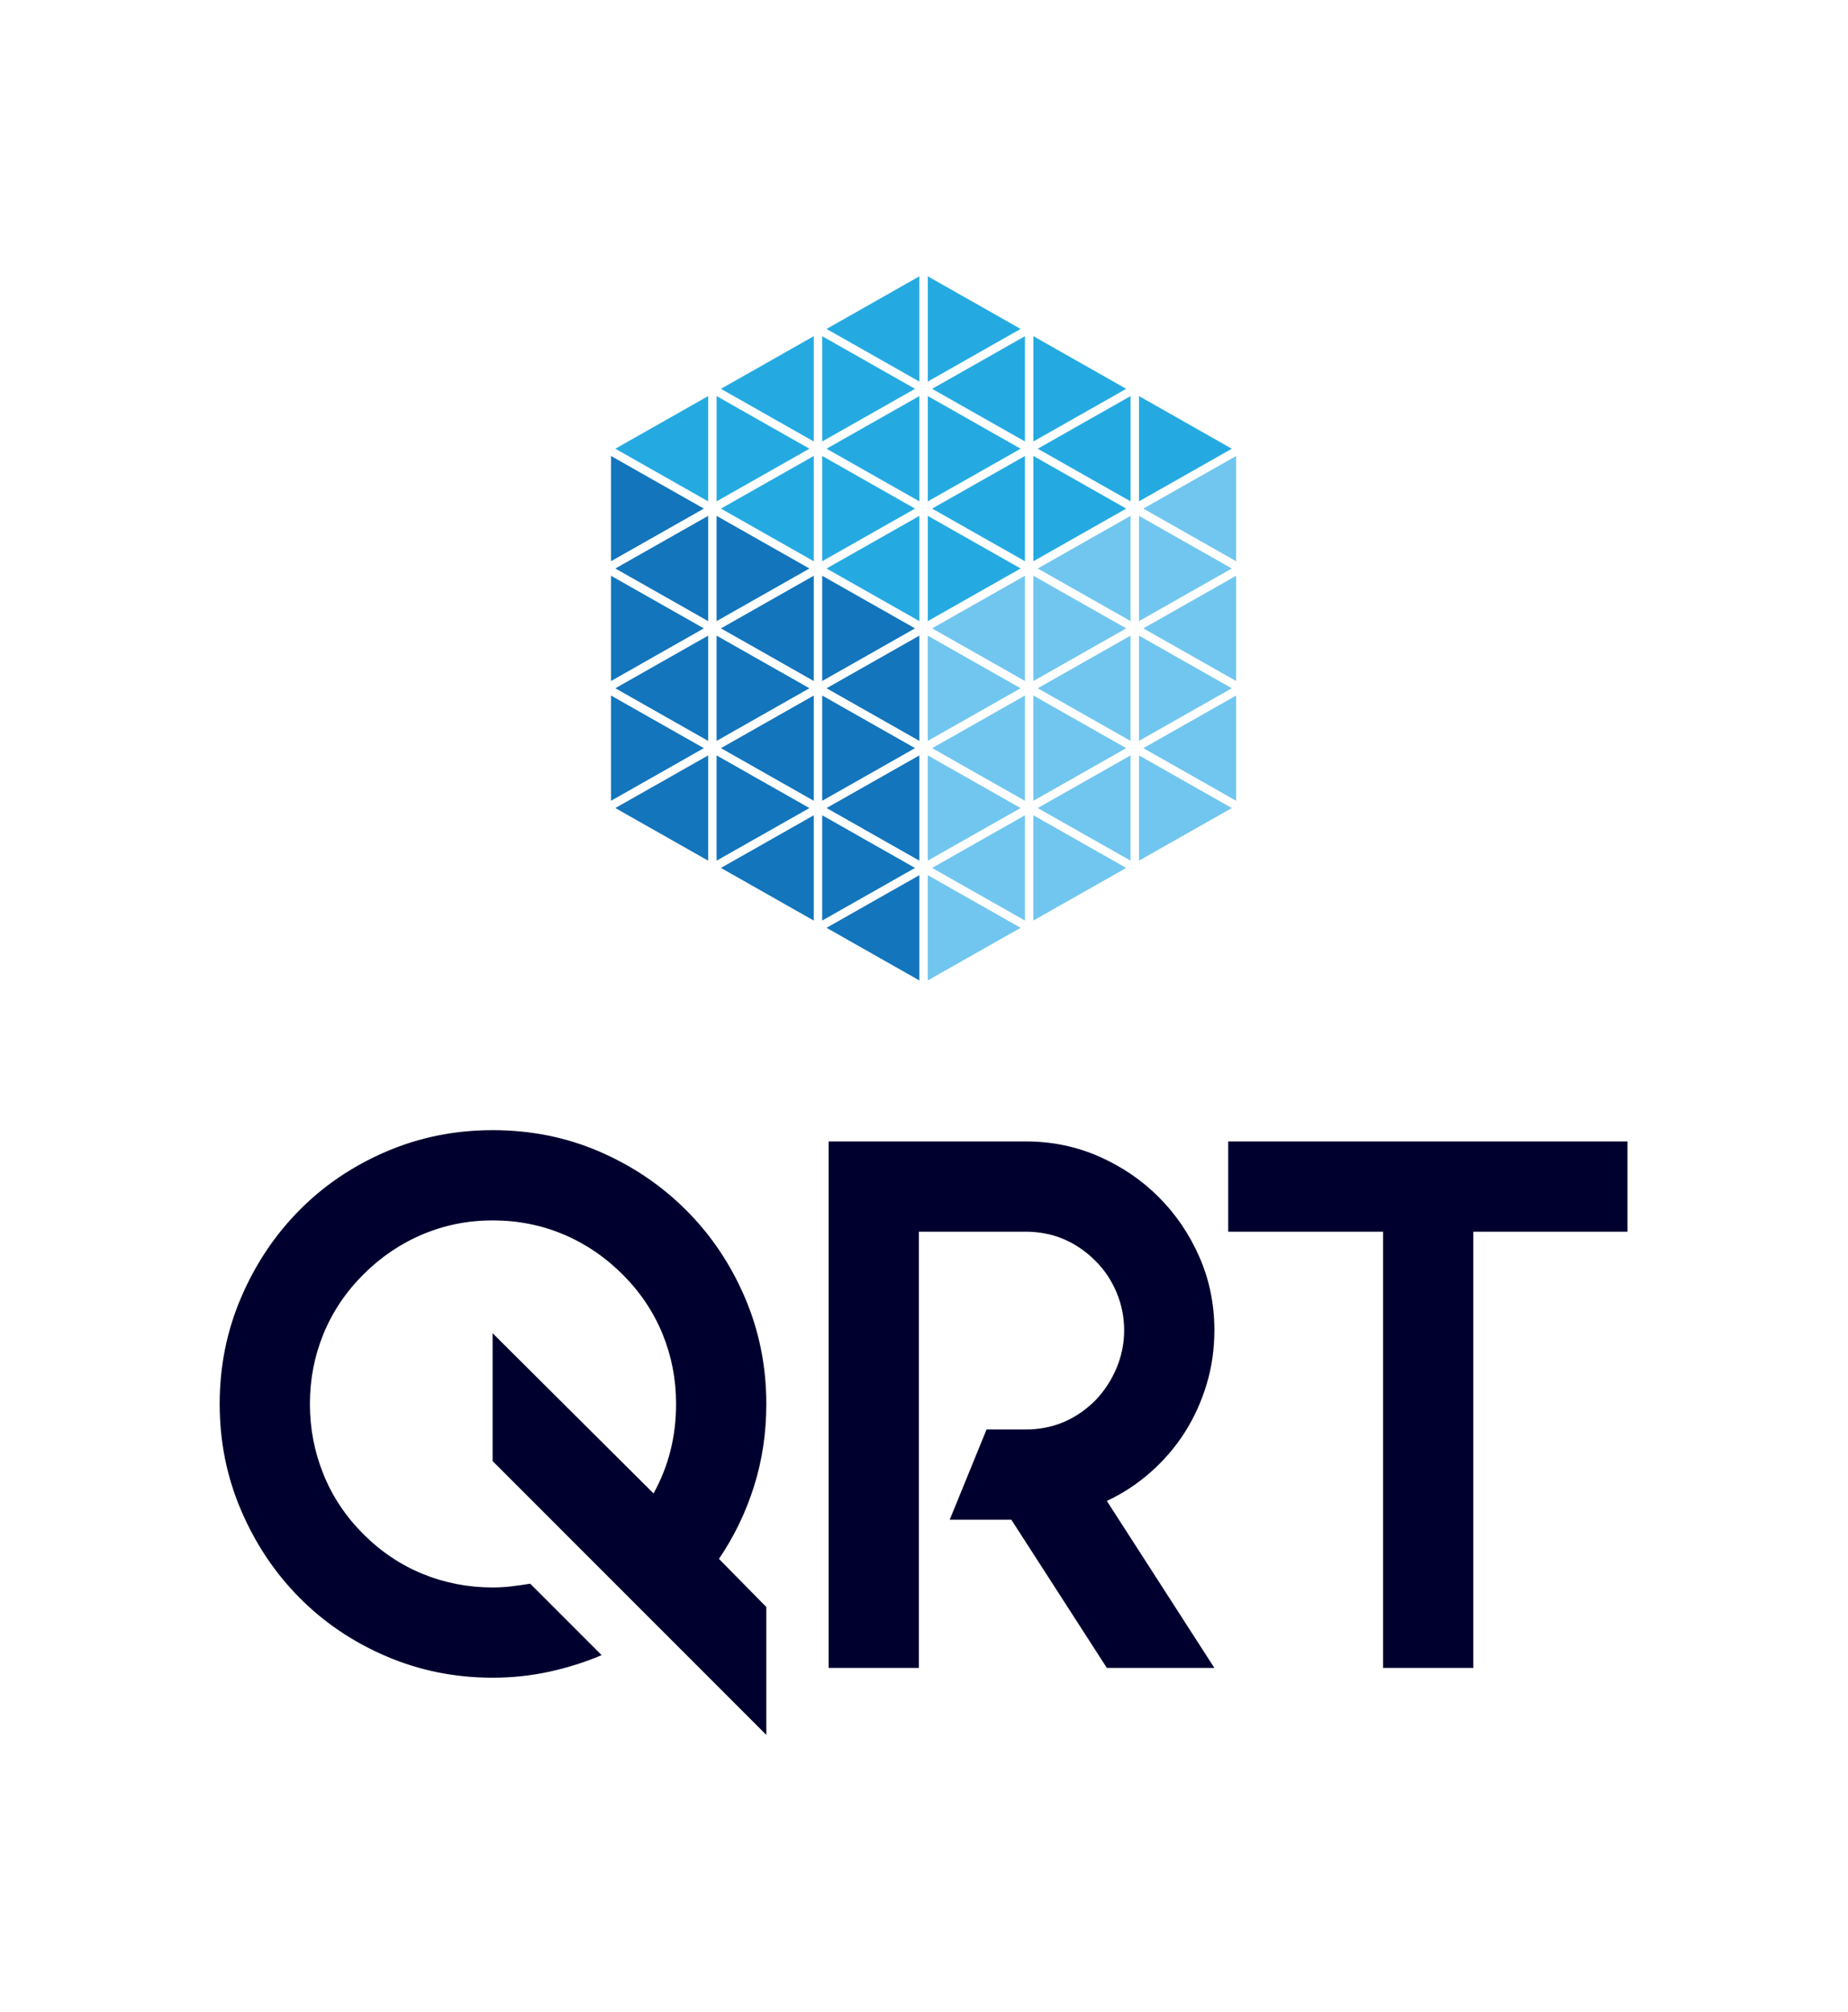 <?xml version="1.0" encoding="UTF-8" standalone="no"?><!DOCTYPE svg PUBLIC "-//W3C//DTD SVG 1.1//EN" "http://www.w3.org/Graphics/SVG/1.1/DTD/svg11.dtd"><svg width="100%" height="100%" viewBox="0 0 1980 2155" version="1.1" xmlns="http://www.w3.org/2000/svg" xmlns:xlink="http://www.w3.org/1999/xlink" xml:space="preserve" xmlns:serif="http://www.serif.com/" style="fill-rule:evenodd;clip-rule:evenodd;stroke-linejoin:round;stroke-miterlimit:2;"><rect id="light-bg-with-text" x="0" y="0" width="1979.17" height="2154.17" style="fill:none;"/><g id="light-bg-with-text1" serif:id="light-bg-with-text"><g><g><path d="M767.782,424.245l0,112.746l99.441,-56.37l-99.441,-56.376Z" style="fill:#24aae1;fill-rule:nonzero;"/><path d="M871.872,601.139l-0,-112.752l-99.441,56.371l99.441,56.381Z" style="fill:#24aae1;fill-rule:nonzero;"/><path d="M758.73,536.991l0,-112.746l-99.441,56.371l99.441,56.375Z" style="fill:#24aae1;fill-rule:nonzero;"/><path d="M994.066,424.245l-0,112.746l99.441,-56.37l-99.441,-56.376Z" style="fill:#24aae1;fill-rule:nonzero;"/><path d="M1098.15,601.139l0,-112.752l-99.441,56.371l99.441,56.381Z" style="fill:#24aae1;fill-rule:nonzero;"/><path d="M1220.35,424.245l0,112.746l99.436,-56.37l-99.436,-56.376Z" style="fill:#24aae1;fill-rule:nonzero;"/><path d="M1211.3,536.997l-0,-112.752l-99.436,56.376l99.436,56.376Z" style="fill:#24aae1;fill-rule:nonzero;"/><path d="M880.924,488.387l0,112.747l99.441,-56.371l-99.441,-56.376Z" style="fill:#24aae1;fill-rule:nonzero;"/><path d="M994.066,552.53l-0,112.746l99.441,-56.371l-99.441,-56.375Z" style="fill:#24aae1;fill-rule:nonzero;"/><path d="M985.019,665.281l-0,-112.746l-99.441,56.37l99.441,56.376Z" style="fill:#24aae1;fill-rule:nonzero;"/><path d="M1107.21,488.387l0,112.752l99.441,-56.376l-99.441,-56.376Z" style="fill:#24aae1;fill-rule:nonzero;"/><path d="M871.872,472.849l-0,-112.746l-99.441,56.371l99.441,56.375Z" style="fill:#24aae1;fill-rule:nonzero;"/><path d="M994.066,295.961l-0,112.746l99.441,-56.371l-99.441,-56.375Z" style="fill:#24aae1;fill-rule:nonzero;"/><path d="M985.019,295.961l-99.441,56.375l99.441,56.371l-0,-112.746Z" style="fill:#24aae1;fill-rule:nonzero;"/><path d="M1107.21,360.098l0,112.751l99.441,-56.375l-99.441,-56.376Z" style="fill:#24aae1;fill-rule:nonzero;"/><path d="M985.019,536.991l-0,-112.746l-99.441,56.371l99.441,56.375Z" style="fill:#24aae1;fill-rule:nonzero;"/><path d="M880.924,360.103l0,112.746l99.441,-56.37l-99.441,-56.376Z" style="fill:#24aae1;fill-rule:nonzero;"/><path d="M1098.15,472.849l0,-112.746l-99.441,56.376l99.441,56.37Z" style="fill:#24aae1;fill-rule:nonzero;"/><path d="M654.641,488.387l-0,112.747l99.441,-56.371l-99.441,-56.376Z" style="fill:#1375bc;fill-rule:nonzero;"/><path d="M767.782,552.53l0,112.746l99.441,-56.371l-99.441,-56.375Z" style="fill:#1375bc;fill-rule:nonzero;"/><path d="M758.73,665.281l0,-112.746l-99.441,56.37l99.441,56.376Z" style="fill:#1375bc;fill-rule:nonzero;"/><path d="M880.924,616.672l0,112.751l99.441,-56.375l-99.441,-56.376Z" style="fill:#1375bc;fill-rule:nonzero;"/><path d="M985.019,793.565l-0,-112.746l-99.441,56.371l99.441,56.375Z" style="fill:#1375bc;fill-rule:nonzero;"/><path d="M871.872,729.423l-0,-112.746l-99.441,56.371l99.441,56.375Z" style="fill:#1375bc;fill-rule:nonzero;"/><path d="M767.782,680.814l0,112.746l99.441,-56.37l-99.441,-56.376Z" style="fill:#1375bc;fill-rule:nonzero;"/><path d="M880.924,744.962l0,112.746l99.441,-56.371l-99.441,-56.375Z" style="fill:#1375bc;fill-rule:nonzero;"/><path d="M871.872,857.708l-0,-112.746l-99.441,56.37l99.441,56.376Z" style="fill:#1375bc;fill-rule:nonzero;"/><path d="M767.782,809.104l0,112.746l99.441,-56.37l-99.441,-56.376Z" style="fill:#1375bc;fill-rule:nonzero;"/><path d="M654.641,616.672l-0,112.751l99.441,-56.375l-99.441,-56.376Z" style="fill:#1375bc;fill-rule:nonzero;"/><path d="M758.73,793.565l0,-112.746l-99.441,56.371l99.441,56.375Z" style="fill:#1375bc;fill-rule:nonzero;"/><path d="M654.641,744.962l-0,112.746l99.441,-56.371l-99.441,-56.375Z" style="fill:#1375bc;fill-rule:nonzero;"/><path d="M758.73,921.855l0,-112.751l-99.441,56.376l99.441,56.375Z" style="fill:#1375bc;fill-rule:nonzero;"/><path d="M985.019,921.85l-0,-112.746l-99.441,56.37l99.441,56.376Z" style="fill:#1375bc;fill-rule:nonzero;"/><path d="M880.924,873.246l0,112.746l99.441,-56.37l-99.441,-56.376Z" style="fill:#1375bc;fill-rule:nonzero;"/><path d="M985.019,1050.14l-0,-112.746l-99.441,56.37l99.441,56.376Z" style="fill:#1375bc;fill-rule:nonzero;"/><path d="M871.872,985.997l-0,-112.751l-99.441,56.376l99.441,56.375Z" style="fill:#1375bc;fill-rule:nonzero;"/><path d="M1211.3,665.281l-0,-112.746l-99.441,56.37l99.441,56.376Z" style="fill:#71c6ef;fill-rule:nonzero;"/><path d="M1098.15,729.423l0,-112.746l-99.441,56.371l99.441,56.375Z" style="fill:#71c6ef;fill-rule:nonzero;"/><path d="M994.066,680.814l-0,112.746l99.441,-56.37l-99.441,-56.376Z" style="fill:#71c6ef;fill-rule:nonzero;"/><path d="M1098.15,857.708l0,-112.746l-99.441,56.37l99.441,56.376Z" style="fill:#71c6ef;fill-rule:nonzero;"/><path d="M994.066,809.104l-0,112.746l99.441,-56.37l-99.441,-56.376Z" style="fill:#71c6ef;fill-rule:nonzero;"/><path d="M1107.21,744.962l0,112.751l99.441,-56.376l-99.441,-56.375Z" style="fill:#71c6ef;fill-rule:nonzero;"/><path d="M1107.21,616.672l0,112.751l99.441,-56.375l-99.441,-56.376Z" style="fill:#71c6ef;fill-rule:nonzero;"/><path d="M1324.44,601.139l0,-112.752l-99.445,56.371l99.445,56.381Z" style="fill:#71c6ef;fill-rule:nonzero;"/><path d="M1220.35,552.53l0,112.746l99.436,-56.371l-99.436,-56.375Z" style="fill:#71c6ef;fill-rule:nonzero;"/><path d="M994.066,937.388l-0,112.746l99.441,-56.37l-99.441,-56.376Z" style="fill:#71c6ef;fill-rule:nonzero;"/><path d="M1098.15,985.992l0,-112.746l-99.441,56.376l99.441,56.37Z" style="fill:#71c6ef;fill-rule:nonzero;"/><path d="M1107.21,873.246l0,112.751l99.441,-56.375l-99.441,-56.376Z" style="fill:#71c6ef;fill-rule:nonzero;"/><path d="M1220.35,809.104l0,112.751l99.436,-56.375l-99.436,-56.376Z" style="fill:#71c6ef;fill-rule:nonzero;"/><path d="M1220.35,680.814l0,112.746l99.436,-56.37l-99.436,-56.376Z" style="fill:#71c6ef;fill-rule:nonzero;"/><path d="M1324.44,857.708l0,-112.746l-99.445,56.37l99.445,56.376Z" style="fill:#71c6ef;fill-rule:nonzero;"/><path d="M1211.3,921.855l-0,-112.751l-99.436,56.376l99.436,56.375Z" style="fill:#71c6ef;fill-rule:nonzero;"/><path d="M1211.3,793.565l-0,-112.746l-99.441,56.371l99.441,56.375Z" style="fill:#71c6ef;fill-rule:nonzero;"/><path d="M1324.44,729.423l0,-112.746l-99.445,56.371l99.445,56.375Z" style="fill:#71c6ef;fill-rule:nonzero;"/><path d="M807.755,1592.35c-8.859,27.933 -21.347,53.705 -37.458,77.338l50.753,51.556l0,136.962l-293.247,-293.252l0,-136.957l172.402,171.599c16.116,-29.005 24.169,-60.951 24.169,-95.87c-0,-26.308 -4.831,-51.279 -14.503,-74.917c-9.666,-23.633 -23.903,-44.846 -42.695,-63.653c-18.808,-18.787 -40.02,-33.154 -63.643,-43.091c-23.643,-9.937 -48.88,-14.914 -75.73,-14.914c-26.324,-0 -51.3,4.977 -74.922,14.914c-23.644,9.937 -44.856,24.304 -63.648,43.091c-18.808,18.807 -33.034,40.02 -42.701,63.653c-9.666,23.638 -14.502,48.609 -14.502,74.917c-0,26.325 4.836,51.436 14.502,75.324c9.667,23.914 23.893,45.257 42.701,64.054c18.792,18.802 40.004,33.029 63.648,42.701c23.622,9.661 48.598,14.497 74.922,14.497c6.971,-0 13.821,-0.401 20.541,-1.213c6.71,-0.807 13.29,-1.739 19.74,-2.816l76.531,76.536c-17.725,7.522 -36.392,13.436 -55.985,17.72c-19.615,4.289 -39.88,6.45 -60.827,6.45c-40.285,-0 -78.285,-7.658 -114,-22.967c-35.72,-15.299 -66.74,-36.251 -93.048,-62.831c-26.32,-26.589 -47.131,-57.734 -62.435,-93.454c-15.31,-35.715 -22.967,-73.72 -22.967,-114.001c-0,-40.28 7.657,-78.275 22.967,-113.99c15.304,-35.72 36.115,-66.875 62.435,-93.454c26.308,-26.59 57.328,-47.532 93.048,-62.846c35.715,-15.304 73.715,-22.956 114,-22.956c40.806,-0 78.947,7.652 114.397,22.956c35.449,15.314 66.464,36.256 93.048,62.846c26.59,26.579 47.537,57.734 62.841,93.454c15.304,35.715 22.961,73.71 22.961,113.99c0,31.155 -4.43,60.697 -13.295,88.624Zm461.547,-58.01c9.932,-15.564 17.719,-32.628 23.362,-51.16c5.637,-18.526 8.459,-37.989 8.459,-58.405c-0,-27.923 -5.377,-54.096 -16.111,-78.551c-10.755,-24.43 -25.252,-45.778 -43.508,-64.039c-18.266,-18.255 -39.614,-32.753 -64.048,-43.512c-24.445,-10.734 -50.629,-16.111 -78.546,-16.111l-211.078,-0l-0,563.938l96.676,-0l0,-467.257l114.402,0c29,0 53.976,10.469 74.923,31.41c9.666,9.667 17.183,20.947 22.56,33.836c5.357,12.894 8.053,26.324 8.053,40.286c0,13.976 -2.696,27.391 -8.053,40.28c-5.377,12.889 -12.894,24.455 -22.56,34.648c-20.947,20.941 -45.923,31.415 -74.923,31.415l-41.894,-0l-39.473,96.676l66.057,0l102.315,158.706l115.208,-0l-115.208,-178.846c17.188,-8.058 32.893,-18.391 47.13,-31.019c14.227,-12.608 26.309,-26.71 36.257,-42.295Zm474.424,-311.778l-427.788,-0l-0,96.681l165.956,0l0,467.257l96.677,-0l0,-467.257l165.155,0l0,-96.681Z" style="fill:#00002f;fill-rule:nonzero;"/></g></g></g></svg>